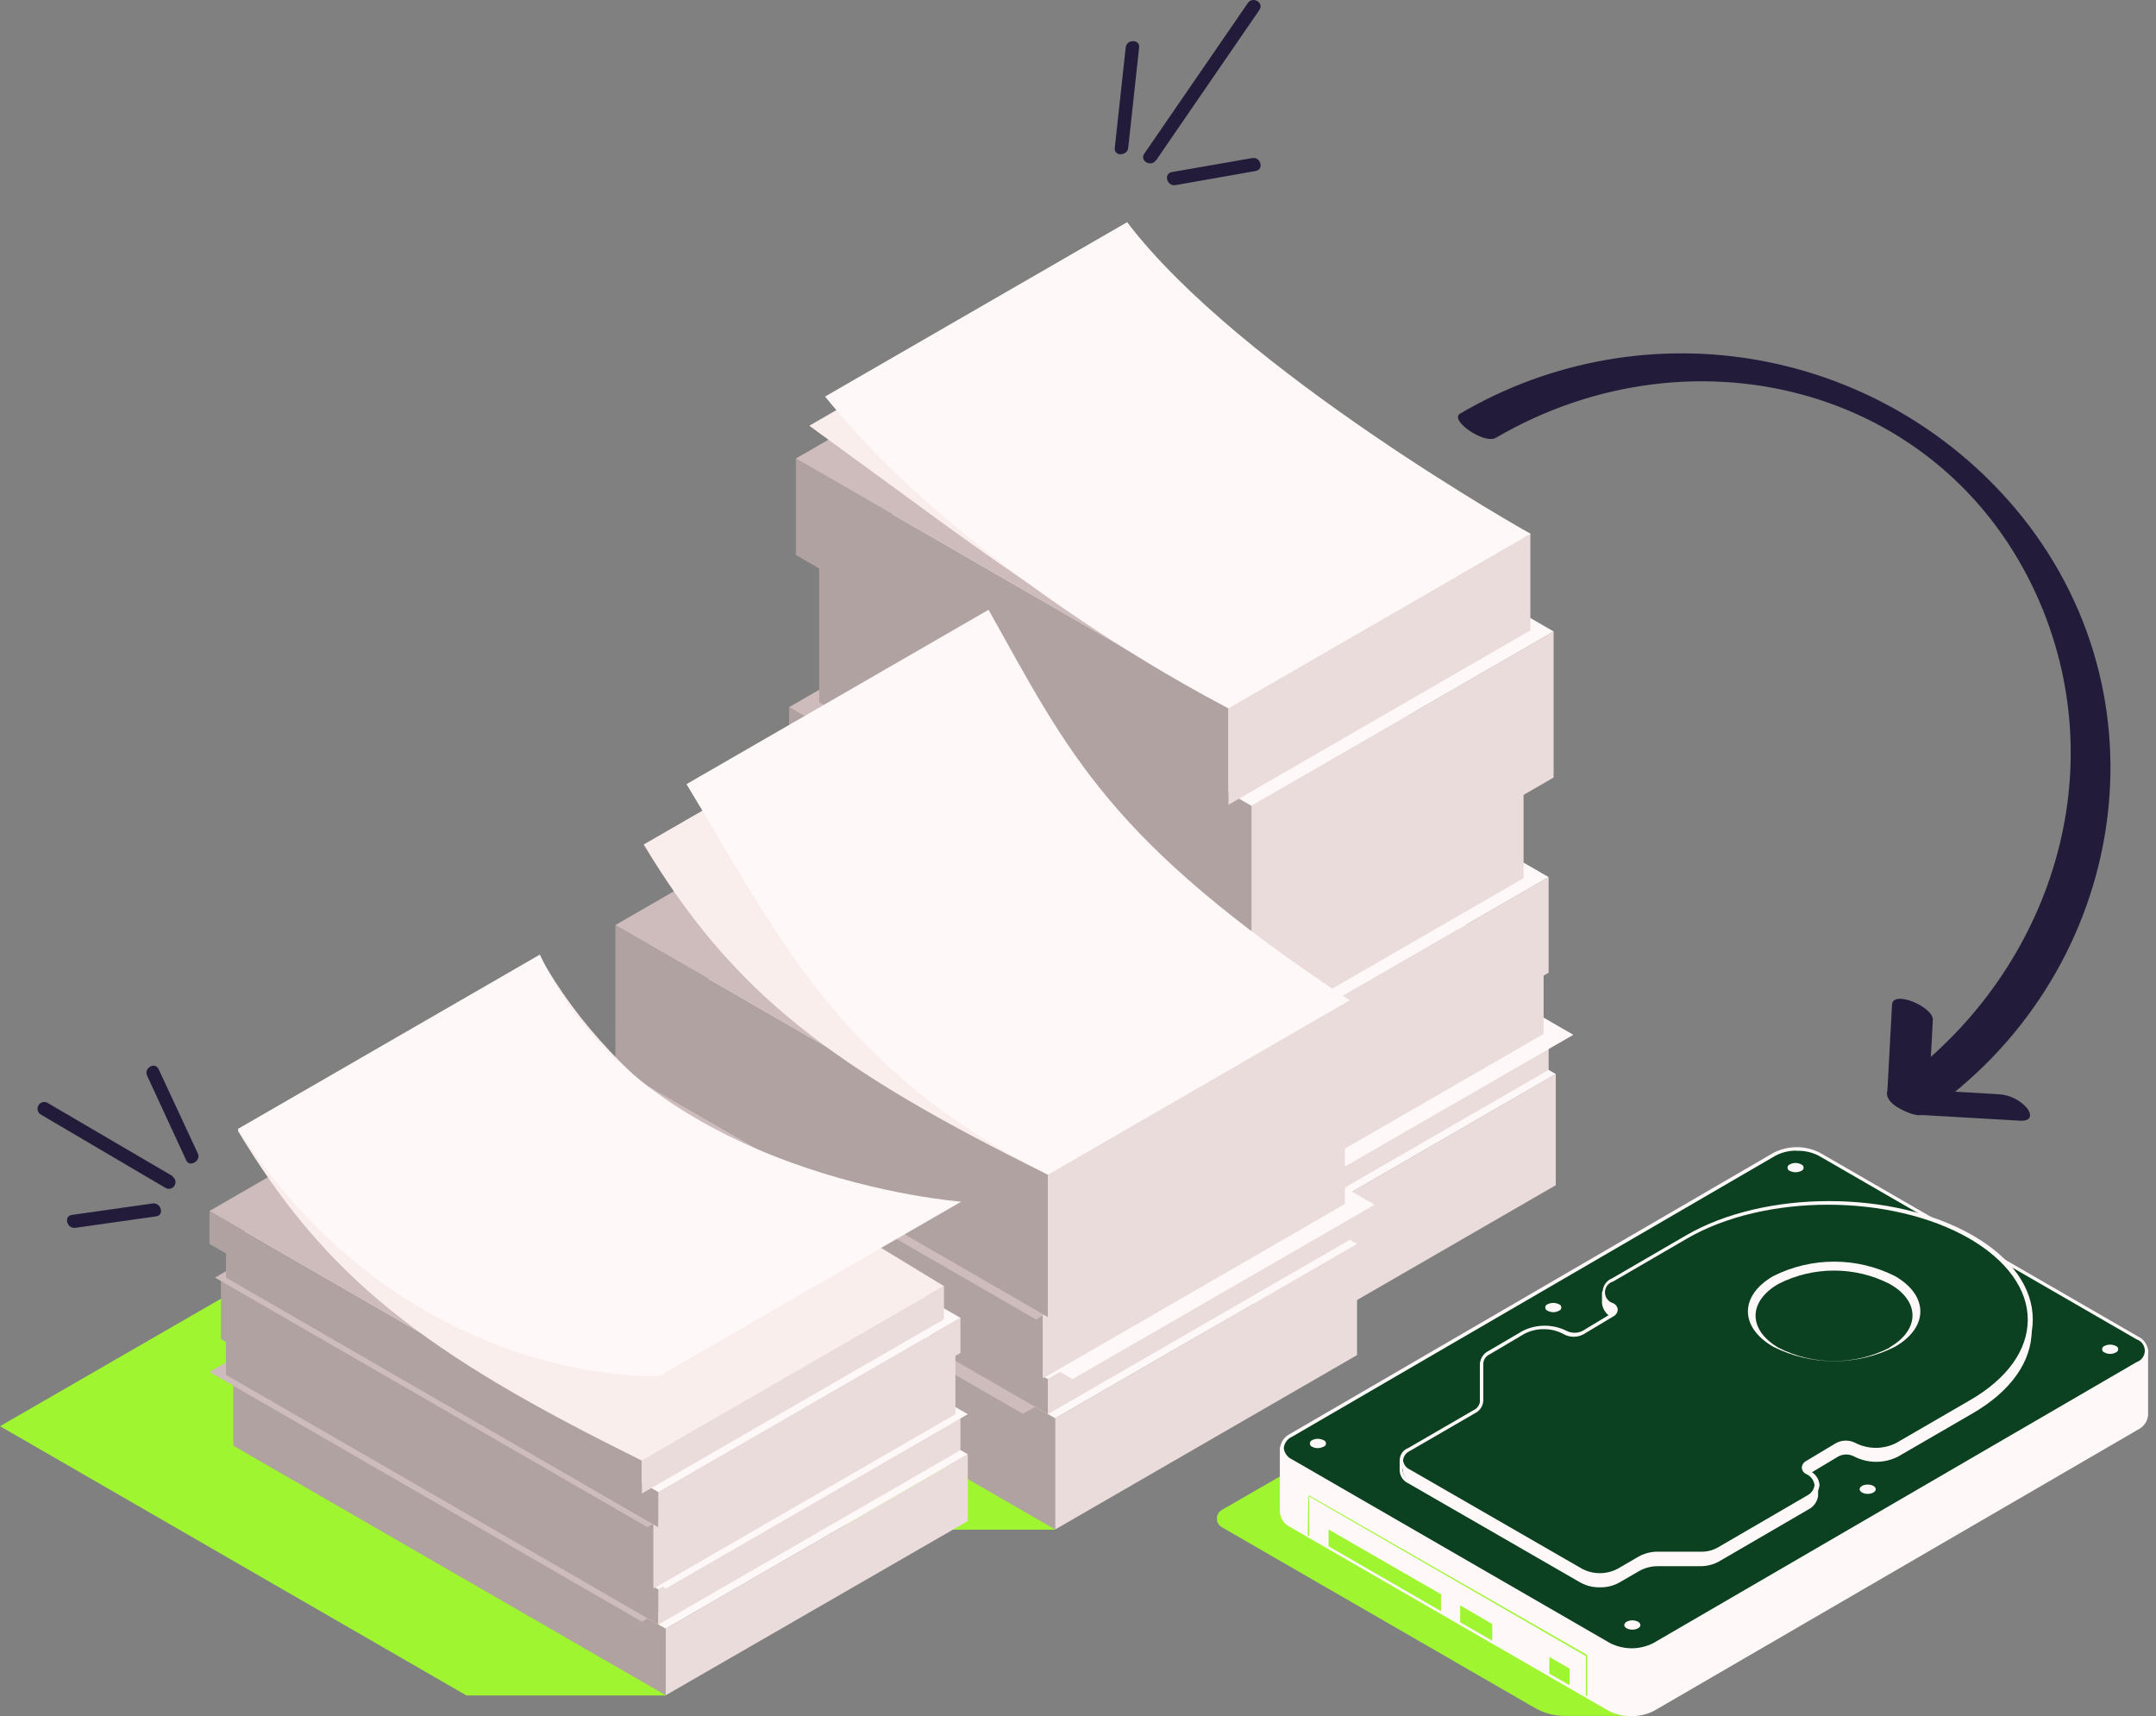 <svg width="201" height="160" viewBox="0 0 201 160" fill="none" xmlns="http://www.w3.org/2000/svg">
<rect x="0" y="0" width="201" height="160" fill="#808080" stroke="none"/>
<g clip-path="url(#clip0_810_566)">
<path d="M59.543 113.845H33.152L0 132.975L43.485 158.081H62.08L59.543 113.845Z" fill="#9EF530"/>
<path d="M95.817 98.387H69.409L36.273 117.517L79.758 142.623H98.337L95.817 98.387Z" fill="#9EF530"/>
<path d="M116.899 126.765L76.569 103.479V93.112L116.899 116.399V126.765Z" fill="#B1A2A2"/>
<path d="M145.043 110.506L116.899 126.765V116.398L145.043 100.14V110.506Z" fill="#EADCDB"/>
<path d="M116.899 116.399L76.569 93.112L104.73 76.87L145.043 100.14L116.899 116.399Z" fill="#FFF8F8"/>
<path d="M114.279 115.597L73.949 92.328L102.11 76.069L142.423 99.338L114.279 115.597Z" fill="#CEBCBC"/>
<path d="M116.215 116.015L75.902 92.728V89.457L116.215 112.726V116.015Z" fill="#B1A2A2"/>
<path d="M144.376 99.756L116.216 116.015V112.726L144.376 96.484V99.756Z" fill="#EADCDB"/>
<path d="M116.215 112.726L75.902 89.457L104.063 73.198L144.376 96.484L116.215 112.726Z" fill="#FFF8F8"/>
<path d="M118.518 112.726L78.205 89.457L106.366 73.198L146.679 96.484L118.518 112.726Z" fill="#FFF8F8"/>
<path d="M115.748 112.659L75.435 89.39V83.414L115.748 106.683V112.659Z" fill="#B1A2A2"/>
<path d="M143.908 96.4L115.747 112.659V106.683L143.908 90.424V96.4Z" fill="#EADCDB"/>
<path d="M115.748 106.683L75.435 83.413L103.595 67.155L143.908 90.424L115.748 106.683Z" fill="#FFF8F8"/>
<path d="M115.163 107.101L74.517 83.631L102.677 67.389L143.307 90.842L115.163 107.101Z" fill="#CEBCBC"/>
<path d="M116.215 106.951L75.902 83.681V74.751L116.215 98.037V106.951Z" fill="#B1A2A2"/>
<path d="M144.376 90.692L116.216 106.95V98.037L144.376 81.778V90.692Z" fill="#EADCDB"/>
<path d="M116.215 98.037L75.902 74.75L104.063 58.508L144.376 81.778L116.215 98.037Z" fill="#FFF8F8"/>
<path d="M113.895 98.137L73.565 74.85V65.936L113.895 89.223V98.137Z" fill="#B1A2A2"/>
<path d="M142.039 81.878L113.896 98.137V89.223L142.039 72.964V81.878Z" fill="#EADCDB"/>
<path d="M113.895 89.223L73.565 65.936L101.726 49.678L142.039 72.964L113.895 89.223Z" fill="#CEBCBC"/>
<path d="M116.682 88.755L76.369 65.469V51.864L116.682 75.134V88.755Z" fill="#B1A2A2"/>
<path d="M144.842 72.496L116.682 88.755V75.134L144.842 58.875V72.496Z" fill="#EADCDB"/>
<path d="M116.682 75.134L76.369 51.864L104.53 35.605L144.843 58.875L116.682 75.134Z" fill="#FFF8F8"/>
<path d="M114.529 75.034L74.199 51.747V42.75L114.529 66.036V75.034Z" fill="#B1A2A2"/>
<path d="M142.673 58.775L114.529 75.034V66.037L142.673 49.778V58.775Z" fill="#EADCDB"/>
<path d="M114.529 66.036L74.199 42.75L102.36 26.491L142.673 49.778L114.529 66.036Z" fill="#CEBCBC"/>
<path d="M114.529 66.036C105.313 60.764 96.397 54.985 87.82 48.726L75.451 39.695L103.595 23.436C111.023 36.691 123.259 39.345 142.69 49.778L114.529 66.036Z" fill="#FAEEED"/>
<path d="M114.529 66.037C114.529 66.037 90.842 54.135 76.92 36.974L105.081 20.716C115.597 34.554 142.689 49.778 142.689 49.778L114.529 66.037Z" fill="#FFF8F8"/>
<path d="M98.371 142.606L58.041 119.336V108.97L98.371 132.24V142.606Z" fill="#B1A2A2"/>
<path d="M126.515 126.347L98.371 142.606V132.24L126.515 115.981V126.347Z" fill="#EADCDB"/>
<path d="M98.371 132.24L58.041 108.97L86.202 92.711L126.515 115.981L98.371 132.24Z" fill="#FFF8F8"/>
<path d="M95.366 131.823L55.053 108.553L83.197 92.294L123.526 115.581L95.366 131.823Z" fill="#CEBCBC"/>
<path d="M97.686 131.856L57.373 108.586V105.298L97.686 128.584V131.856Z" fill="#B1A2A2"/>
<path d="M125.847 115.597L97.686 131.856V128.584L125.847 112.326V115.597Z" fill="#EADCDB"/>
<path d="M97.686 128.584L57.373 105.298L85.534 89.039L125.847 112.325L97.686 128.584Z" fill="#FFF8F8"/>
<path d="M99.99 128.584L59.677 105.298L87.837 89.039L128.15 112.325L99.99 128.584Z" fill="#FFF8F8"/>
<path d="M97.235 128.518L56.905 105.231V99.255L97.235 122.542V128.518Z" fill="#B1A2A2"/>
<path d="M125.379 112.259L97.235 128.518V122.542L125.379 106.283V112.259Z" fill="#EADCDB"/>
<path d="M97.235 122.542L56.905 99.255L85.066 82.997L125.379 106.283L97.235 122.542Z" fill="#FFF8F8"/>
<path d="M96.585 123.025L56.272 99.756L84.415 83.497L124.745 106.783L96.585 123.025Z" fill="#CEBCBC"/>
<path d="M97.686 122.792L57.373 99.522V96.251L97.686 119.52V122.792Z" fill="#B1A2A2"/>
<path d="M125.847 106.55L97.686 122.792V119.52L125.847 103.261V106.55Z" fill="#EADCDB"/>
<path d="M97.686 119.52L57.373 96.25L85.534 79.992L125.847 103.261L97.686 119.52Z" fill="#FFF8F8"/>
<path d="M97.686 119.654L57.373 96.367V86.251L97.686 109.521V119.654Z" fill="#B1A2A2"/>
<path d="M125.847 103.395L97.686 119.653V109.521L125.847 93.262V103.395Z" fill="#EADCDB"/>
<path d="M97.686 109.521L57.373 86.251L85.534 69.993L125.847 93.262L97.686 109.521Z" fill="#CEBCBC"/>
<path d="M97.703 109.521C77.338 99.505 68.274 92.478 60.011 78.74L88.171 62.498C95.6 75.752 106.417 82.829 125.847 93.262L97.703 109.521Z" fill="#FAEEED"/>
<path d="M97.703 109.521C78.156 99.756 72.346 86.836 64 73.114L92.161 56.855C99.589 70.109 103.278 78.389 125.83 93.262L97.703 109.521Z" fill="#FFF8F8"/>
<path d="M62.064 158.063L21.751 134.794V128.567L62.064 151.854V158.063Z" fill="#B1A2A2"/>
<path d="M90.225 141.822L62.065 158.064V151.854L90.225 135.595V141.822Z" fill="#EADCDB"/>
<path d="M62.064 151.854L21.751 128.567L49.895 112.309L90.225 135.595L62.064 151.854Z" fill="#FFF8F8"/>
<path d="M59.843 151.203L19.53 127.916L47.674 111.658L88.004 134.944L59.843 151.203Z" fill="#CEBCBC"/>
<path d="M61.379 151.47L21.066 128.184V124.912L61.379 148.182V151.47Z" fill="#B1A2A2"/>
<path d="M89.54 135.211L61.38 151.47V148.182L89.54 131.923V135.211Z" fill="#EADCDB"/>
<path d="M61.379 148.182L21.066 124.912L49.227 108.653L89.54 131.923L61.379 148.182Z" fill="#FFF8F8"/>
<path d="M62.064 148.115L21.751 124.845L49.895 108.586L90.225 131.856L62.064 148.115Z" fill="#FFF8F8"/>
<path d="M60.928 148.115L20.599 124.845V118.853L60.928 142.139V148.115Z" fill="#B1A2A2"/>
<path d="M89.073 131.856L60.929 148.115V142.139L89.073 125.88V131.856Z" fill="#EADCDB"/>
<path d="M60.928 142.139L20.599 118.852L48.759 102.61L89.072 125.88L60.928 142.139Z" fill="#FFF8F8"/>
<path d="M60.361 142.389L20.048 119.12L48.209 102.861L88.522 126.131L60.361 142.389Z" fill="#CEBCBC"/>
<path d="M61.379 142.406L21.066 119.119V115.848L61.379 139.117V142.406Z" fill="#B1A2A2"/>
<path d="M89.54 126.147L61.38 142.406V139.118L89.54 122.875V126.147Z" fill="#EADCDB"/>
<path d="M61.379 139.117L21.066 115.848L49.227 99.589L89.54 122.875L61.379 139.117Z" fill="#FFF8F8"/>
<path d="M59.843 139.251L19.53 115.981V112.91L59.843 136.179V139.251Z" fill="#B1A2A2"/>
<path d="M88.004 123.009L59.844 139.251V136.179L88.004 119.92V123.009Z" fill="#EADCDB"/>
<path d="M59.843 136.179L19.53 112.91L47.674 96.651L88.004 119.921L59.843 136.179Z" fill="#CEBCBC"/>
<path d="M59.843 136.179C39.478 126.164 30.414 119.136 22.168 105.414L50.329 89.156C57.74 102.41 70.677 109.287 88.004 119.92L59.843 136.179Z" fill="#FAEEED"/>
<path d="M61.446 128.301C61.446 128.301 37.959 129.586 22.168 105.265L50.329 89.006C60.01 109.838 89.607 112.042 89.607 112.042L61.446 128.301Z" fill="#FFF8F8"/>
<path d="M130.554 131.188L113.961 140.753C113.807 140.831 113.677 140.951 113.586 141.098C113.495 141.245 113.447 141.415 113.447 141.588C113.447 141.761 113.495 141.931 113.586 142.078C113.677 142.225 113.807 142.345 113.961 142.423L143.073 159.232C143.93 159.73 144.904 159.99 145.894 159.983H152.187L130.554 131.188Z" fill="#9EF530"/>
<path d="M199.211 127.166L154.141 153.357C153.495 153.686 152.779 153.858 152.054 153.858C151.329 153.858 150.614 153.686 149.967 153.357L120.321 136.247C120.082 136.138 119.875 135.969 119.723 135.755C119.57 135.54 119.477 135.29 119.453 135.028V141.004C119.474 141.267 119.565 141.519 119.718 141.734C119.871 141.948 120.08 142.117 120.321 142.223L149.967 159.349C150.614 159.679 151.329 159.851 152.054 159.851C152.779 159.851 153.495 159.679 154.141 159.349L199.211 133.142C199.446 133.034 199.649 132.866 199.798 132.655C199.948 132.444 200.039 132.197 200.062 131.94V125.964C200.039 126.221 199.948 126.468 199.798 126.679C199.649 126.89 199.446 127.058 199.211 127.166Z" fill="#FFF8F8"/>
<path d="M152.087 160C151.331 160.018 150.584 159.839 149.917 159.483L120.271 142.373C120.006 142.248 119.779 142.056 119.612 141.816C119.445 141.575 119.344 141.296 119.319 141.004V135.028C119.319 134.984 119.337 134.941 119.368 134.91C119.4 134.879 119.442 134.861 119.486 134.861C119.529 134.865 119.57 134.884 119.6 134.914C119.631 134.945 119.649 134.985 119.653 135.028C119.678 135.259 119.764 135.48 119.902 135.668C120.039 135.855 120.224 136.003 120.438 136.096L150.084 153.223C150.706 153.536 151.392 153.699 152.087 153.699C152.783 153.699 153.469 153.536 154.09 153.223L199.161 127.015C199.371 126.924 199.553 126.779 199.688 126.594C199.823 126.409 199.906 126.192 199.929 125.964C199.932 125.921 199.951 125.88 199.982 125.85C200.012 125.819 200.053 125.801 200.096 125.797C200.14 125.797 200.182 125.814 200.214 125.846C200.245 125.877 200.262 125.92 200.262 125.964V131.94C200.237 132.227 200.137 132.502 199.973 132.739C199.809 132.976 199.587 133.166 199.328 133.292L154.257 159.483C153.591 159.839 152.843 160.018 152.087 160ZM119.67 135.879V141.004C119.695 141.235 119.78 141.456 119.918 141.644C120.056 141.831 120.241 141.979 120.454 142.072L150.101 159.199C150.722 159.512 151.408 159.675 152.104 159.675C152.8 159.675 153.486 159.512 154.107 159.199L199.177 132.991C199.389 132.902 199.571 132.757 199.707 132.572C199.842 132.386 199.924 132.168 199.945 131.94V126.782C199.779 126.981 199.575 127.146 199.344 127.266L154.274 153.473C153.603 153.819 152.859 153.999 152.104 153.999C151.349 153.999 150.605 153.819 149.934 153.473L120.288 136.363C120.057 136.237 119.848 136.073 119.67 135.879Z" fill="#FFF8F8"/>
<path d="M199.211 124.745L169.565 107.635C168.919 107.305 168.204 107.133 167.478 107.133C166.753 107.133 166.038 107.305 165.392 107.635L120.321 133.826C120.072 133.915 119.856 134.079 119.703 134.296C119.551 134.513 119.469 134.771 119.469 135.036C119.469 135.301 119.551 135.56 119.703 135.776C119.856 135.993 120.072 136.157 120.321 136.246L149.967 153.356C150.614 153.686 151.329 153.858 152.054 153.858C152.779 153.858 153.495 153.686 154.141 153.356L199.211 127.165C199.461 127.076 199.676 126.912 199.829 126.695C199.982 126.479 200.063 126.22 200.063 125.955C200.063 125.69 199.982 125.432 199.829 125.215C199.676 124.998 199.461 124.834 199.211 124.745Z" fill="#0B4120"/>
<path d="M152.104 154.024C151.348 154.041 150.6 153.863 149.934 153.507L120.287 136.397C120.023 136.272 119.796 136.08 119.629 135.84C119.462 135.599 119.361 135.319 119.336 135.028C119.365 134.744 119.466 134.472 119.629 134.238C119.793 134.004 120.014 133.817 120.271 133.692L165.341 107.485C166.012 107.139 166.756 106.959 167.511 106.959C168.266 106.959 169.01 107.139 169.681 107.485L199.328 124.612C199.59 124.735 199.816 124.924 199.983 125.162C200.149 125.399 200.252 125.675 200.279 125.964C200.261 126.251 200.164 126.527 199.999 126.762C199.834 126.998 199.607 127.183 199.344 127.299L154.274 153.507C153.607 153.863 152.86 154.041 152.104 154.024ZM167.528 107.285C166.831 107.269 166.142 107.429 165.525 107.752L120.454 133.96C120.244 134.051 120.062 134.196 119.927 134.381C119.792 134.566 119.709 134.783 119.686 135.011C119.711 135.243 119.797 135.463 119.935 135.651C120.073 135.839 120.258 135.987 120.471 136.079L150.117 153.206C150.739 153.519 151.425 153.682 152.12 153.682C152.816 153.682 153.502 153.519 154.124 153.206L199.194 126.999C199.416 126.924 199.609 126.781 199.746 126.591C199.882 126.401 199.956 126.173 199.956 125.939C199.956 125.704 199.882 125.476 199.746 125.286C199.609 125.096 199.416 124.953 199.194 124.879L169.548 107.752C168.914 107.427 168.206 107.272 167.495 107.301L167.528 107.285Z" fill="#FFF8F8"/>
<path d="M122.024 139.418C121.924 139.418 121.924 143.207 121.924 143.207H122.041V139.518L147.848 154.408V158.097H147.965V154.308L122.024 139.418Z" fill="#9EF530"/>
<path d="M134.343 150.218L123.86 144.175V142.606L134.343 148.649V150.218Z" fill="#9EF530"/>
<path d="M139.117 152.973L136.129 151.253V149.684L139.117 151.42V152.973Z" fill="#9EF530"/>
<path d="M146.329 157.129L144.442 156.044V154.491L146.329 155.576V157.129Z" fill="#9EF530"/>
<path d="M152.706 151.203C152.543 151.121 152.363 151.078 152.18 151.078C151.997 151.078 151.817 151.121 151.654 151.203C151.354 151.387 151.354 151.654 151.654 151.821C151.817 151.903 151.997 151.946 152.18 151.946C152.363 151.946 152.543 151.903 152.706 151.821C153.006 151.654 153.006 151.387 152.706 151.203Z" fill="#FFF8F8"/>
<path d="M174.122 139.285C174.537 139.285 174.873 139.09 174.873 138.851C174.873 138.611 174.537 138.417 174.122 138.417C173.707 138.417 173.371 138.611 173.371 138.851C173.371 139.09 173.707 139.285 174.122 139.285Z" fill="#FFF8F8"/>
<path d="M197.259 125.496C197.093 125.414 196.91 125.371 196.724 125.371C196.539 125.371 196.356 125.414 196.19 125.496C196.127 125.518 196.073 125.558 196.034 125.612C195.995 125.666 195.975 125.73 195.975 125.797C195.975 125.863 195.995 125.928 196.034 125.982C196.073 126.036 196.127 126.076 196.19 126.097C196.354 126.188 196.538 126.235 196.724 126.235C196.911 126.235 197.095 126.188 197.259 126.097C197.321 126.076 197.376 126.036 197.415 125.982C197.453 125.928 197.474 125.863 197.474 125.797C197.474 125.73 197.453 125.666 197.415 125.612C197.376 125.558 197.321 125.518 197.259 125.496Z" fill="#FFF8F8"/>
<path d="M123.376 134.276C123.213 134.194 123.033 134.151 122.85 134.151C122.667 134.151 122.487 134.194 122.324 134.276C122.263 134.302 122.211 134.344 122.174 134.399C122.137 134.454 122.117 134.519 122.117 134.585C122.117 134.651 122.137 134.716 122.174 134.771C122.211 134.826 122.263 134.869 122.324 134.894C122.487 134.976 122.667 135.019 122.85 135.019C123.033 135.019 123.213 134.976 123.376 134.894C123.446 134.878 123.508 134.838 123.552 134.782C123.597 134.726 123.621 134.657 123.621 134.585C123.621 134.514 123.597 134.444 123.552 134.388C123.508 134.332 123.446 134.293 123.376 134.276Z" fill="#FFF8F8"/>
<path d="M145.344 121.607C145.177 121.524 144.995 121.481 144.809 121.481C144.624 121.481 144.441 121.524 144.275 121.607C144.212 121.628 144.158 121.668 144.119 121.722C144.08 121.776 144.06 121.841 144.06 121.907C144.06 121.973 144.08 122.038 144.119 122.092C144.158 122.146 144.212 122.186 144.275 122.208C144.439 122.298 144.622 122.346 144.809 122.346C144.996 122.346 145.18 122.298 145.344 122.208C145.406 122.186 145.461 122.146 145.5 122.092C145.538 122.038 145.559 121.973 145.559 121.907C145.559 121.841 145.538 121.776 145.5 121.722C145.461 121.668 145.406 121.628 145.344 121.607Z" fill="#FFF8F8"/>
<path d="M167.929 108.57C167.766 108.479 167.582 108.432 167.395 108.432C167.208 108.432 167.025 108.479 166.861 108.57C166.798 108.591 166.744 108.631 166.705 108.685C166.666 108.739 166.646 108.804 166.646 108.87C166.646 108.937 166.666 109.001 166.705 109.055C166.744 109.109 166.798 109.149 166.861 109.171C167.027 109.253 167.21 109.296 167.395 109.296C167.581 109.296 167.763 109.253 167.929 109.171C167.992 109.149 168.047 109.109 168.086 109.055C168.124 109.001 168.145 108.937 168.145 108.87C168.145 108.804 168.124 108.739 168.086 108.685C168.047 108.631 167.992 108.591 167.929 108.57Z" fill="#FFF8F8"/>
<path d="M150.351 122.675C150.447 122.716 150.529 122.783 150.588 122.869C150.647 122.954 150.681 123.055 150.685 123.159V122.157C150.674 122.053 150.636 121.954 150.574 121.869C150.513 121.784 150.43 121.716 150.335 121.673C150.106 121.572 149.909 121.412 149.763 121.21C149.616 121.007 149.525 120.77 149.5 120.521V121.523C149.527 121.773 149.62 122.012 149.77 122.214C149.919 122.417 150.12 122.576 150.351 122.675Z" fill="#FFF8F8"/>
<path d="M150.685 123.326C150.642 123.322 150.602 123.303 150.571 123.273C150.541 123.242 150.522 123.202 150.518 123.159C150.511 123.086 150.484 123.016 150.44 122.957C150.396 122.898 150.336 122.852 150.268 122.825C150.018 122.702 149.804 122.518 149.643 122.291C149.483 122.063 149.382 121.799 149.35 121.523V120.522C149.35 120.477 149.367 120.435 149.398 120.403C149.43 120.372 149.472 120.355 149.517 120.355C149.539 120.352 149.562 120.354 149.583 120.362C149.605 120.369 149.624 120.381 149.641 120.398C149.657 120.414 149.669 120.433 149.676 120.455C149.684 120.476 149.686 120.499 149.683 120.522C149.71 120.742 149.793 120.951 149.925 121.129C150.057 121.308 150.232 121.449 150.435 121.54C150.557 121.592 150.663 121.678 150.739 121.787C150.816 121.896 150.861 122.024 150.869 122.157V123.159C150.869 123.182 150.864 123.206 150.855 123.227C150.845 123.248 150.831 123.268 150.814 123.283C150.797 123.299 150.776 123.311 150.754 123.318C150.732 123.326 150.708 123.328 150.685 123.326ZM150.435 122.525H150.535V122.091C150.535 121.974 150.435 121.857 150.268 121.757C150.05 121.632 149.853 121.475 149.683 121.289V121.456C149.708 121.675 149.791 121.883 149.923 122.059C150.055 122.235 150.232 122.373 150.435 122.458V122.525Z" fill="#FFF8F8"/>
<path d="M183.804 130.721L176.893 134.727C176.281 135.039 175.603 135.202 174.915 135.202C174.228 135.202 173.55 135.039 172.937 134.727C172.679 134.594 172.393 134.524 172.103 134.524C171.812 134.524 171.526 134.594 171.268 134.727L168.48 136.396C168.389 136.439 168.311 136.504 168.252 136.586C168.194 136.668 168.157 136.764 168.146 136.864V137.865C168.154 137.762 168.189 137.663 168.248 137.578C168.307 137.493 168.387 137.425 168.48 137.381L171.251 135.712C171.509 135.577 171.795 135.507 172.086 135.507C172.377 135.507 172.663 135.577 172.921 135.712C173.533 136.024 174.211 136.187 174.899 136.187C175.586 136.187 176.264 136.024 176.877 135.712L183.788 131.722C187.41 129.619 189.229 126.865 189.229 124.094V123.109C189.196 125.863 187.427 128.617 183.804 130.721Z" fill="#FFF8F8"/>
<path d="M168.18 137.966C168.137 137.962 168.096 137.943 168.066 137.913C168.035 137.882 168.016 137.842 168.013 137.799V136.797C168.022 136.667 168.066 136.541 168.139 136.433C168.213 136.325 168.313 136.237 168.43 136.18L171.218 134.51C171.495 134.363 171.805 134.286 172.119 134.286C172.433 134.286 172.743 134.363 173.021 134.51C173.608 134.807 174.257 134.961 174.915 134.961C175.573 134.961 176.222 134.807 176.81 134.51L183.721 130.504C187.176 128.501 189.079 125.847 189.079 123.042C189.079 122.998 189.097 122.956 189.128 122.924C189.159 122.893 189.202 122.876 189.246 122.876C189.268 122.873 189.291 122.875 189.313 122.883C189.334 122.89 189.354 122.902 189.37 122.919C189.386 122.935 189.398 122.954 189.406 122.976C189.413 122.997 189.415 123.02 189.413 123.042V124.027C189.413 126.965 187.443 129.736 183.888 131.789L176.977 135.796C176.339 136.125 175.633 136.297 174.915 136.297C174.198 136.297 173.491 136.125 172.854 135.796C172.627 135.676 172.375 135.613 172.119 135.613C171.863 135.613 171.611 135.676 171.385 135.796L168.597 137.465C168.447 137.565 168.347 137.682 168.347 137.799C168.347 137.821 168.342 137.843 168.334 137.863C168.325 137.883 168.313 137.901 168.298 137.917C168.282 137.932 168.264 137.945 168.244 137.953C168.223 137.961 168.202 137.966 168.18 137.966ZM172.102 134.627C171.851 134.625 171.604 134.688 171.385 134.811L168.597 136.48C168.447 136.58 168.347 136.697 168.347 136.814V137.248H168.43L171.201 135.579C171.483 135.435 171.795 135.36 172.111 135.36C172.427 135.36 172.739 135.435 173.021 135.579C173.608 135.875 174.257 136.03 174.915 136.03C175.573 136.03 176.222 135.875 176.81 135.579L183.721 131.572C186.108 130.391 187.94 128.325 188.829 125.813C187.736 127.974 185.981 129.729 183.821 130.821L176.91 134.811C176.273 135.14 175.566 135.312 174.848 135.312C174.131 135.312 173.424 135.14 172.787 134.811C172.572 134.716 172.338 134.67 172.102 134.677V134.627Z" fill="#FFF8F8"/>
<path d="M138.133 130.637L138.116 127.115L138.1 128.1L138.133 131.639V130.637Z" fill="#FFF8F8"/>
<path d="M138.133 131.789C138.11 131.792 138.087 131.789 138.066 131.782C138.044 131.774 138.025 131.762 138.009 131.746C137.993 131.73 137.981 131.711 137.973 131.689C137.966 131.668 137.963 131.645 137.966 131.622V127.115C137.966 127.071 137.983 127.028 138.015 126.997C138.046 126.966 138.089 126.948 138.133 126.948C138.177 126.948 138.22 126.966 138.251 126.997C138.282 127.028 138.3 127.071 138.3 127.115V131.622C138.3 131.666 138.282 131.709 138.251 131.74C138.22 131.772 138.177 131.789 138.133 131.789Z" fill="#FFF8F8"/>
<path d="M168.547 139.568L160.201 144.426C159.688 144.702 159.114 144.845 158.531 144.843H154.659C154.078 144.841 153.506 144.979 152.989 145.244L150.986 146.412C150.454 146.683 149.865 146.825 149.267 146.825C148.669 146.825 148.08 146.683 147.548 146.412L131.506 137.148C131.306 137.062 131.133 136.924 131.007 136.747C130.88 136.571 130.804 136.363 130.788 136.146V137.148C130.808 137.363 130.885 137.57 131.011 137.746C131.137 137.922 131.308 138.061 131.506 138.149L147.548 147.414C148.079 147.689 148.669 147.832 149.267 147.832C149.865 147.832 150.455 147.689 150.986 147.414L152.973 146.262C153.489 145.995 154.061 145.853 154.642 145.844H158.515C159.097 145.859 159.672 145.721 160.184 145.444L168.53 140.586C168.753 140.484 168.946 140.325 169.089 140.127C169.232 139.928 169.322 139.695 169.348 139.451V138.466C169.319 138.703 169.231 138.928 169.091 139.121C168.95 139.314 168.763 139.468 168.547 139.568Z" fill="#FFF8F8"/>
<path d="M149.133 147.998C148.503 148.009 147.881 147.854 147.33 147.547L131.289 138.299C131.065 138.196 130.872 138.035 130.731 137.832C130.59 137.63 130.506 137.393 130.487 137.148V136.146C130.487 136.102 130.505 136.059 130.536 136.028C130.567 135.997 130.61 135.979 130.654 135.979C130.697 135.983 130.738 136.002 130.768 136.032C130.799 136.063 130.817 136.103 130.821 136.146C130.842 136.333 130.912 136.512 131.023 136.664C131.134 136.816 131.283 136.937 131.455 137.014L147.497 146.262C148.011 146.536 148.584 146.68 149.166 146.68C149.749 146.68 150.322 146.536 150.836 146.262L152.822 145.11C153.38 144.808 154.008 144.659 154.642 144.676H158.514C159.098 144.703 159.676 144.564 160.184 144.275L168.53 139.418C168.706 139.323 168.855 139.187 168.966 139.021C169.076 138.855 169.145 138.665 169.164 138.466C169.164 138.422 169.182 138.38 169.213 138.348C169.245 138.317 169.287 138.299 169.331 138.299C169.374 138.303 169.415 138.322 169.445 138.352C169.476 138.383 169.494 138.423 169.498 138.466V139.468C169.462 139.737 169.361 139.993 169.204 140.214C169.047 140.435 168.839 140.614 168.597 140.736L160.25 145.594C159.703 145.891 159.087 146.041 158.464 146.028H154.575C153.994 146.023 153.421 146.161 152.906 146.429L150.919 147.58C150.37 147.873 149.755 148.017 149.133 147.998ZM130.771 136.931V137.148C130.792 137.335 130.862 137.513 130.973 137.666C131.084 137.818 131.233 137.938 131.405 138.016L147.447 147.263C147.963 147.53 148.536 147.669 149.116 147.669C149.697 147.669 150.27 147.53 150.786 147.263L152.772 146.095C153.336 145.809 153.959 145.66 154.592 145.661H158.464C159.044 145.675 159.618 145.543 160.134 145.277L168.48 140.419C168.679 140.335 168.851 140.199 168.98 140.026C169.11 139.853 169.19 139.649 169.214 139.434V139.267C169.051 139.447 168.859 139.6 168.647 139.718L160.301 144.576C159.755 144.863 159.148 145.013 158.531 145.01H154.625C154.045 144.99 153.469 145.123 152.956 145.394L150.953 146.546C150.394 146.83 149.776 146.978 149.15 146.978C148.523 146.978 147.905 146.83 147.347 146.546L131.305 137.281C131.107 137.198 130.926 137.079 130.771 136.931Z" fill="#FFF8F8"/>
<path d="M183.72 115.38C176.375 111.14 164.507 111.14 157.229 115.38L150.318 119.386C150.084 119.473 149.882 119.628 149.739 119.833C149.597 120.037 149.52 120.281 149.52 120.53C149.52 120.779 149.597 121.022 149.739 121.227C149.882 121.431 150.084 121.587 150.318 121.673C150.418 121.706 150.505 121.77 150.567 121.855C150.629 121.941 150.662 122.044 150.662 122.149C150.662 122.255 150.629 122.357 150.567 122.443C150.505 122.528 150.418 122.592 150.318 122.625L147.547 124.294C147.288 124.423 147.002 124.491 146.712 124.491C146.422 124.491 146.137 124.423 145.878 124.294C145.268 123.982 144.593 123.819 143.908 123.819C143.223 123.819 142.548 123.982 141.938 124.294L138.75 126.164C138.555 126.254 138.388 126.394 138.264 126.57C138.141 126.746 138.067 126.951 138.049 127.165V130.687C138.029 130.901 137.954 131.105 137.831 131.281C137.708 131.457 137.541 131.597 137.348 131.689L131.355 135.128C130.403 135.679 130.42 136.563 131.355 137.114L147.397 146.379C147.929 146.65 148.518 146.791 149.116 146.791C149.714 146.791 150.303 146.65 150.835 146.379L152.838 145.21C153.355 144.945 153.927 144.808 154.508 144.809H158.38C158.963 144.812 159.537 144.668 160.05 144.392L168.396 139.535C169.481 138.9 169.481 137.865 168.396 137.231C167.945 136.981 167.929 136.547 168.396 136.296L171.184 134.627C171.442 134.494 171.728 134.424 172.018 134.424C172.309 134.424 172.595 134.494 172.853 134.627C173.466 134.939 174.143 135.102 174.831 135.102C175.519 135.102 176.197 134.939 176.809 134.627L183.72 130.621C191.098 126.481 191.065 119.62 183.72 115.38Z" fill="#0B4120"/>
<path d="M149.133 146.979C148.506 146.996 147.886 146.852 147.33 146.562L131.289 137.298C131.055 137.212 130.853 137.056 130.71 136.851C130.568 136.647 130.491 136.404 130.491 136.154C130.491 135.905 130.568 135.662 130.71 135.457C130.853 135.253 131.055 135.097 131.289 135.011L137.365 131.489C137.533 131.413 137.679 131.295 137.788 131.146C137.896 130.996 137.963 130.821 137.982 130.637V127.115C138.001 126.871 138.084 126.637 138.221 126.435C138.359 126.233 138.547 126.07 138.767 125.963L141.955 124.094C142.592 123.772 143.295 123.605 144.008 123.605C144.722 123.605 145.425 123.772 146.062 124.094C146.29 124.206 146.542 124.264 146.796 124.264C147.051 124.264 147.302 124.206 147.531 124.094L150.302 122.424C150.469 122.424 150.569 122.224 150.569 122.107C150.569 121.99 150.469 121.874 150.302 121.773C150.04 121.673 149.815 121.496 149.656 121.265C149.497 121.034 149.412 120.76 149.412 120.48C149.412 120.199 149.497 119.926 149.656 119.695C149.815 119.464 150.04 119.286 150.302 119.186L157.196 115.18C164.524 110.923 176.493 110.923 183.904 115.18C187.526 117.266 189.513 120.054 189.513 123.025C189.513 125.997 187.56 128.751 183.988 130.821L177.077 134.81C176.439 135.14 175.733 135.312 175.015 135.312C174.298 135.312 173.591 135.14 172.954 134.81C172.725 134.698 172.474 134.64 172.219 134.64C171.965 134.64 171.713 134.698 171.485 134.81L168.697 136.48C168.547 136.58 168.447 136.697 168.447 136.814C168.447 136.93 168.547 137.047 168.714 137.147C168.969 137.263 169.189 137.444 169.35 137.673C169.512 137.902 169.609 138.17 169.632 138.449C169.609 138.725 169.514 138.989 169.356 139.214C169.197 139.44 168.981 139.62 168.73 139.735L160.384 144.592C159.839 144.88 159.231 145.029 158.615 145.026H154.708C154.128 145.007 153.553 145.139 153.039 145.41L151.036 146.562C150.453 146.876 149.794 147.02 149.133 146.979ZM143.975 123.927C143.318 123.913 142.669 124.068 142.089 124.377L138.9 126.264C138.73 126.336 138.582 126.453 138.473 126.604C138.364 126.754 138.299 126.93 138.283 127.115V130.637C138.263 130.879 138.18 131.11 138.042 131.309C137.904 131.509 137.717 131.668 137.498 131.772L131.422 135.295C131.254 135.371 131.109 135.49 131.001 135.639C130.893 135.788 130.825 135.963 130.804 136.146C130.822 136.334 130.891 136.514 131.002 136.667C131.114 136.82 131.265 136.94 131.439 137.014L147.481 146.262C147.994 146.536 148.567 146.68 149.15 146.68C149.732 146.68 150.306 146.536 150.819 146.262L152.806 145.11C153.364 144.808 153.991 144.659 154.625 144.676H158.498C159.081 144.703 159.66 144.564 160.167 144.275L168.513 139.418C168.692 139.325 168.845 139.19 168.959 139.024C169.072 138.858 169.143 138.666 169.164 138.466C169.138 138.246 169.054 138.037 168.923 137.858C168.791 137.68 168.616 137.538 168.413 137.448C168.29 137.397 168.183 137.312 168.106 137.203C168.029 137.093 167.985 136.964 167.979 136.83C167.989 136.7 168.033 136.574 168.106 136.466C168.179 136.358 168.279 136.27 168.397 136.213L171.184 134.543C171.462 134.396 171.771 134.319 172.086 134.319C172.4 134.319 172.71 134.396 172.987 134.543C173.575 134.84 174.224 134.994 174.882 134.994C175.54 134.994 176.189 134.84 176.776 134.543L183.687 130.537C187.142 128.534 189.045 125.863 189.045 123.042C189.045 120.221 187.109 117.517 183.604 115.48C176.309 111.274 164.507 111.274 157.279 115.48L150.385 119.487C150.166 119.55 149.974 119.683 149.837 119.865C149.701 120.047 149.627 120.269 149.627 120.496C149.627 120.724 149.701 120.946 149.837 121.128C149.974 121.31 150.166 121.443 150.385 121.506C150.509 121.557 150.615 121.642 150.692 121.752C150.769 121.861 150.813 121.99 150.819 122.124C150.809 122.254 150.766 122.38 150.692 122.488C150.619 122.597 150.519 122.684 150.402 122.742L147.614 124.411C147.337 124.558 147.027 124.636 146.713 124.636C146.398 124.636 146.089 124.558 145.811 124.411C145.249 124.098 144.618 123.932 143.975 123.927Z" fill="#FFF8F8"/>
<path d="M176.677 118.986C174.914 118.097 172.967 117.633 170.993 117.633C169.018 117.633 167.072 118.097 165.309 118.986C162.171 120.805 162.171 123.743 165.309 125.563C167.072 126.452 169.018 126.915 170.993 126.915C172.967 126.915 174.914 126.452 176.677 125.563C179.815 123.743 179.815 120.805 176.677 118.986ZM176.159 125.663C174.556 126.478 172.783 126.903 170.984 126.903C169.186 126.903 167.413 126.478 165.81 125.663C162.955 123.994 162.955 121.339 165.81 119.704C167.413 118.888 169.186 118.464 170.984 118.464C172.783 118.464 174.556 118.888 176.159 119.704C179.014 121.306 179.014 123.977 176.159 125.629V125.663Z" fill="#FFF8F8"/>
<path d="M179.531 103.846C197.893 91.243 202.667 65.903 188.512 48.175C182.39 40.549 173.729 35.381 164.111 33.615C154.493 31.85 144.56 33.605 136.13 38.56C135.078 39.178 138.383 41.465 139.468 40.814C158.081 29.947 182.068 36.207 190.448 56.839C197.125 73.398 190.448 91.694 176.125 101.592C175.057 102.327 178.446 104.547 179.464 103.846H179.531Z" fill="#221C3A"/>
<path d="M176.392 93.663L175.941 102.01C175.941 103.078 178.078 103.896 178.879 103.946L188.444 104.497C189.312 104.497 189.446 104.013 189.029 103.378C188.702 102.988 188.3 102.667 187.847 102.435C187.394 102.203 186.899 102.064 186.391 102.026L176.809 101.475L179.747 103.412L180.198 95.065C180.198 93.864 176.476 92.278 176.392 93.663Z" fill="#221C3A"/>
<path d="M16.141 109.688L4.373 102.794C4.231 102.735 4.073 102.73 3.928 102.779C3.783 102.828 3.66 102.927 3.583 103.06C3.505 103.192 3.479 103.348 3.507 103.499C3.536 103.649 3.618 103.784 3.739 103.879L15.424 110.756C15.565 110.84 15.735 110.865 15.894 110.824C16.054 110.783 16.191 110.681 16.275 110.539C16.359 110.398 16.384 110.228 16.343 110.069C16.302 109.909 16.2 109.772 16.058 109.688H16.141Z" fill="#221C3A"/>
<path d="M18.445 107.551L14.79 99.689C14.456 98.955 13.371 99.589 13.721 100.307L17.36 108.186C17.694 108.903 18.779 108.186 18.445 107.551Z" fill="#221C3A"/>
<path d="M14.222 112.209L6.693 113.277C5.909 113.394 6.243 114.596 7.027 114.479L14.556 113.411C15.357 113.294 15.006 112.092 14.222 112.209Z" fill="#221C3A"/>
<path d="M107.786 14.94L117.417 0.918C117.868 0.25 116.783 -0.384 116.332 0.284L106.684 14.322C106.216 14.99 107.301 15.608 107.752 14.957L107.786 14.94Z" fill="#221C3A"/>
<path d="M105.181 13.788C105.515 10.666 105.866 7.545 106.2 4.423C106.283 3.639 105.031 3.639 104.948 4.423C104.614 7.545 104.263 10.666 103.93 13.788C103.829 14.589 105.081 14.573 105.181 13.788Z" fill="#221C3A"/>
<path d="M109.588 17.261L117.067 15.942C117.868 15.808 117.534 14.59 116.733 14.74L109.254 16.042C108.453 16.192 108.787 17.394 109.588 17.261Z" fill="#221C3A"/>
</g>
<defs>
<clipPath id="clip0_810_566">
<rect width="200.296" height="160" fill="white"/>
</clipPath>
</defs>
</svg>
